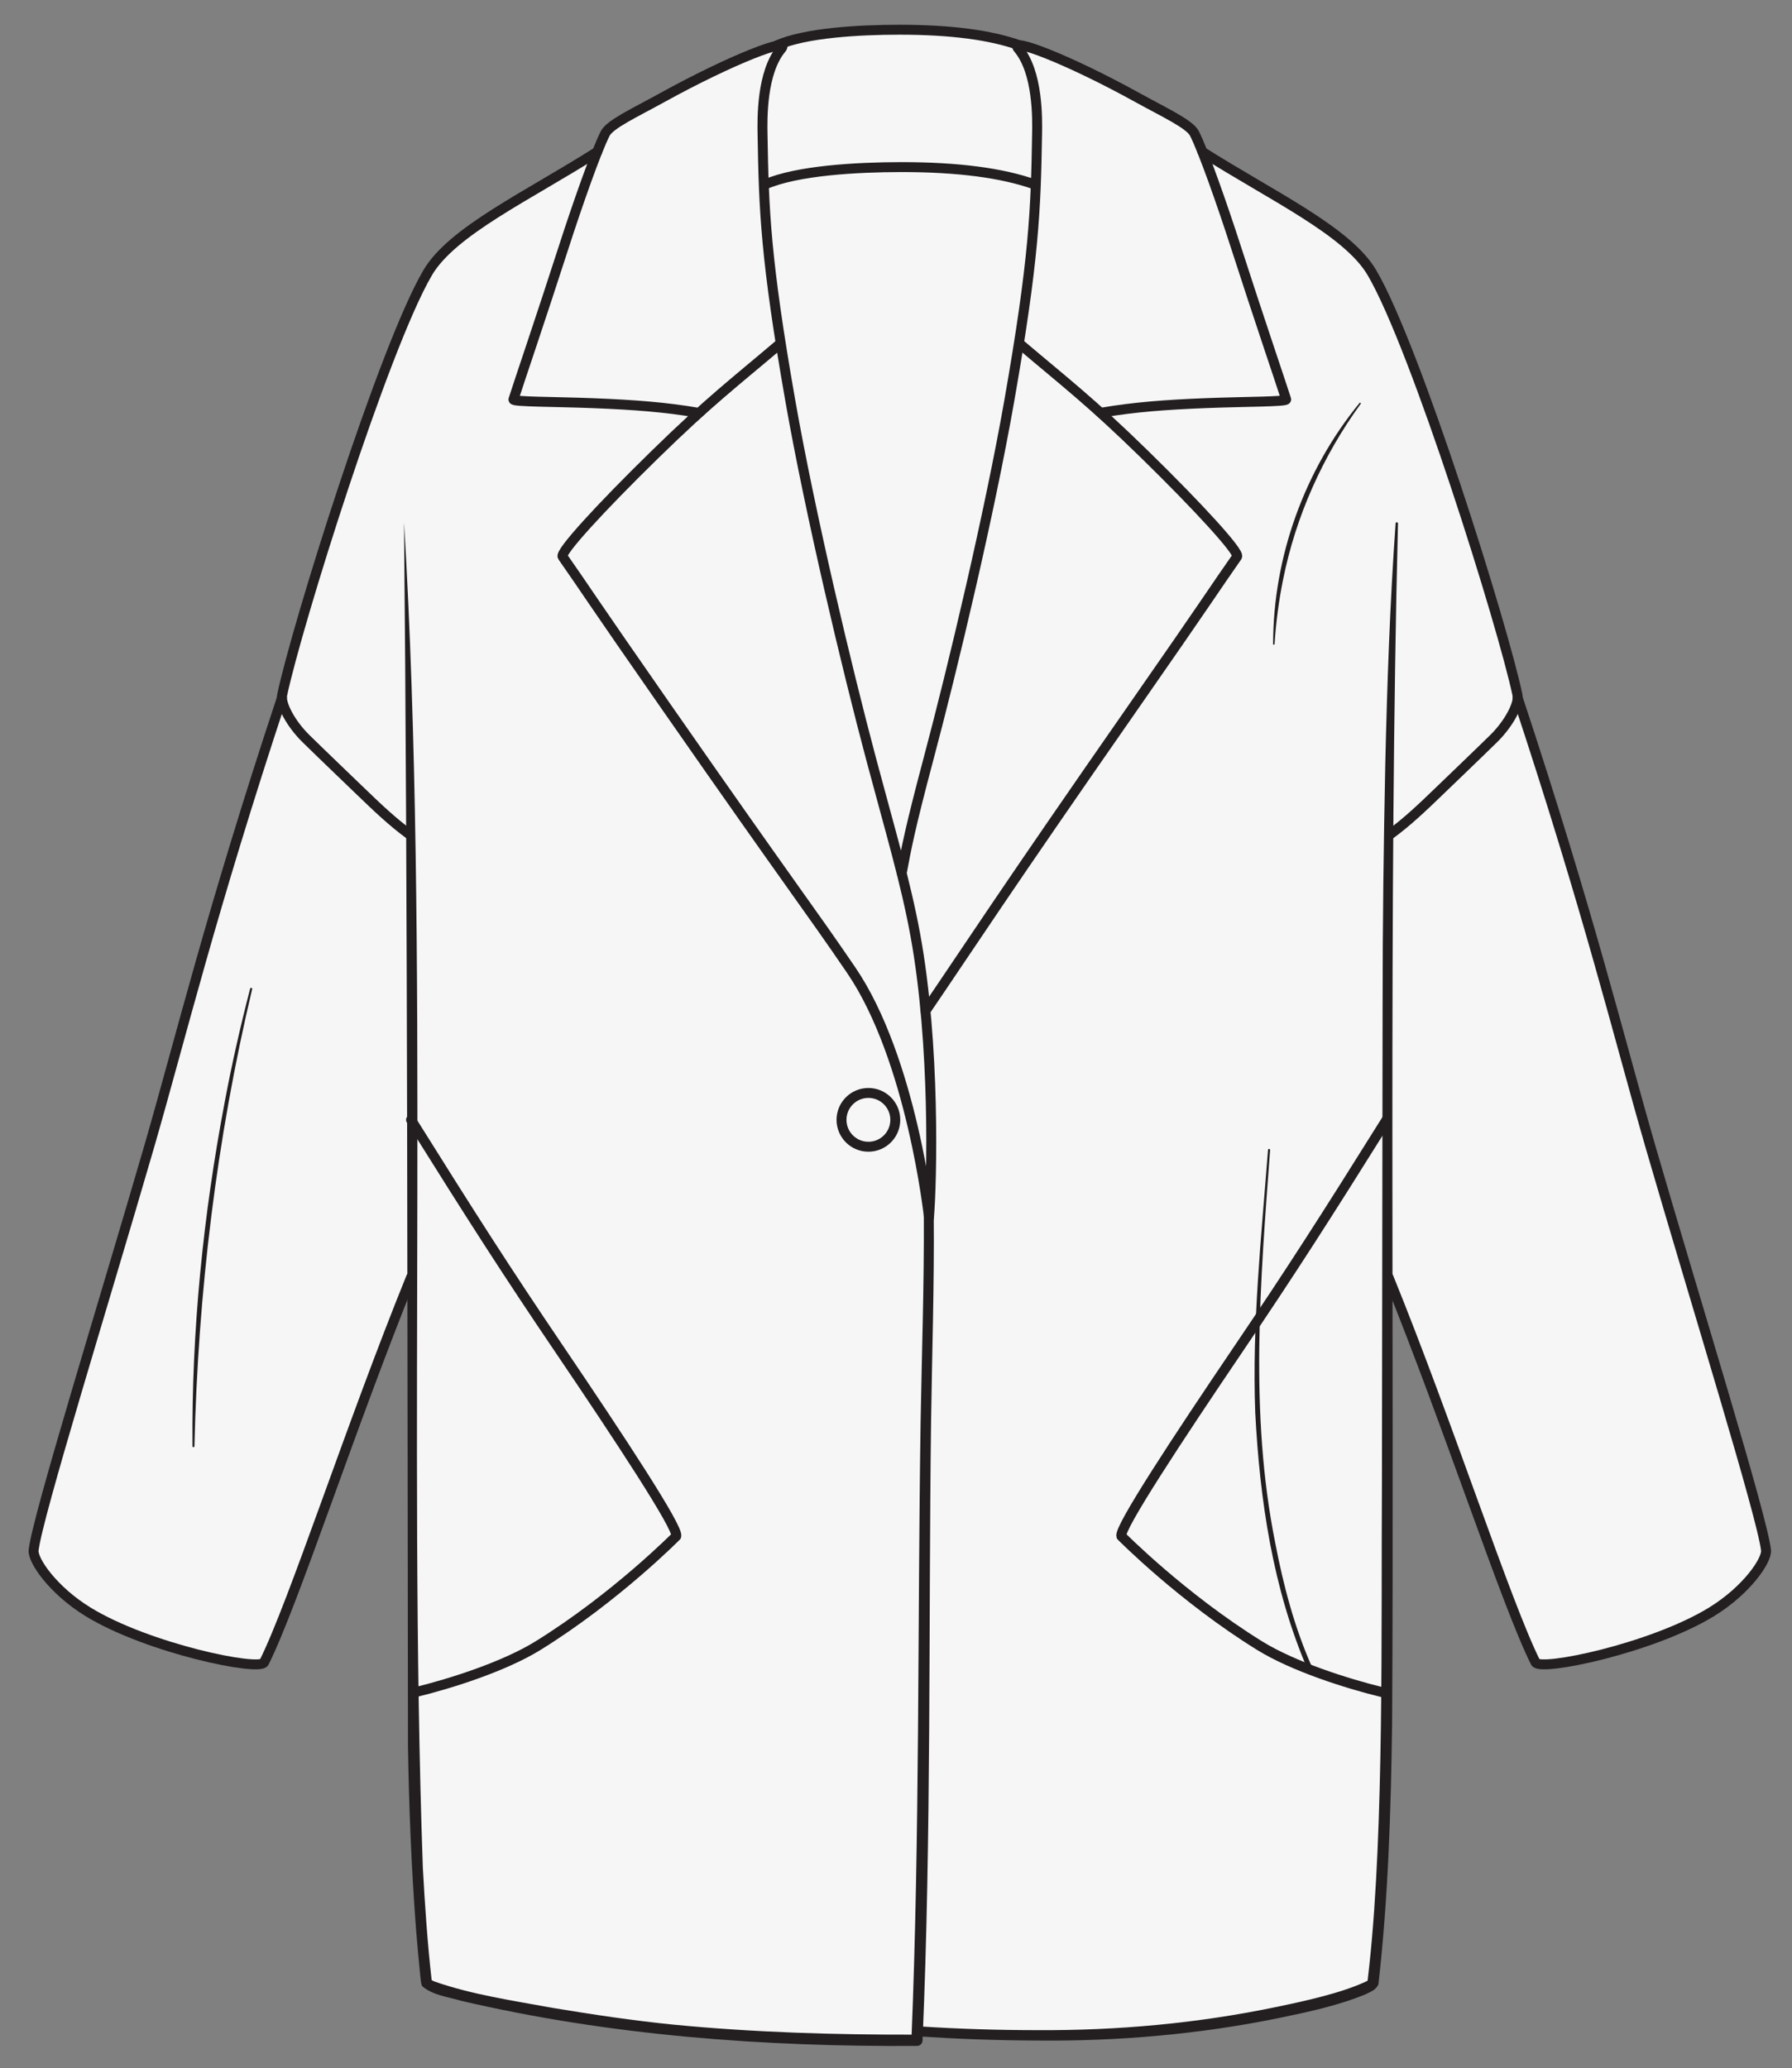 <?xml version="1.0" encoding="UTF-8"?><svg id="Layer_1" xmlns="http://www.w3.org/2000/svg" viewBox="0 0 239.91 276.9"><rect x="0" y="0" width="239.91" height="276.9" fill="#808080" stroke="none"/><defs><style>.cls-1{fill:#f6f6f6;}.cls-2{fill:#231f20;}.cls-3{fill:none;stroke:#231f20;stroke-linecap:round;stroke-linejoin:round;stroke-width:1.33px;}</style></defs><path class="cls-1" d="m221.12,153.31c-4.2-14.47-8.22-31.2-17.76-60.04h0c0-.12,0-.24-.01-.34-1.94-9.21-13.61-46.53-19.48-56.54-3.28-5.58-13.43-10.29-22.7-16.19h0c-.41-1.02-.78-1.87-1.07-2.45-.63-1.25-3.99-2.79-7.58-4.78-7.73-4.27-14.29-6.98-15.83-7.03h0c-3.93-1.4-9.21-2.1-16.09-2.1-5.37,0-12.53.4-16.4,2.09l-.07.07c-2.14.44-8.25,3.04-15.35,6.96-3.59,1.98-6.95,3.53-7.58,4.78-.29.58-.66,1.43-1.07,2.45h0c-9.27,5.89-19.43,10.6-22.7,16.18-5.87,10-17.55,47.33-19.48,56.54-.02.1-.02.23-.01.35h0c-.55,1.65-1.08,3.27-1.59,4.85h0s0,0,0,0c-8.41,25.89-12.21,41.54-16.17,55.18-6.13,21.14-14.98,49.56-15.49,54.1-.15,1.33,2.56,5.35,7.31,8.26,7.98,4.89,22.94,7.98,23.55,6.75,3.82-7.63,11.14-30.22,18.91-49.66h0s.89-1.83.89-1.83c.02,32.99.16,45.37.13,55.41-.05,16.24,1,32.27,1.82,38.91.14,1.12,13.2,3.87,27.88,5.82,16.34,2.17,37.79,1.94,37.79,1.94.02-.39.03-.79.05-1.19h0s0,0,0,0c0,0,.55.04,1.54.1h0s0,0,0,0c5.03.31,21.47,1.12,35.13-.7,14.68-1.95,24.2-4.86,24.33-5.97.82-6.64,1.86-22.67,1.82-38.91-.03-10.04.11-22.43.13-55.46l.16.08c8.04,19.83,15.7,43.6,19.64,51.46.61,1.23,15.57-1.86,23.55-6.75,4.75-2.91,7.46-6.93,7.31-8.26-.51-4.54-9.36-32.96-15.49-54.1Zm-18.06-58.71v-.04c0-.06.02-.11.04-.16l-.04.2Z"/><g><path class="cls-3" d="m104.22,46.2c-5.83,4.95-9.28,7.55-16.53,14.64-7.4,7.23-12.76,13.11-12.37,13.68,3.17,4.53,3.61,5.37,13.83,20.04,17.36,24.92,18.98,26.78,24.8,35.31,8.14,11.94,10.42,33.13,10.42,33.13.4-4.75.86-23.21-1.83-37.84-1.3-7.11-3.43-14.21-5.9-23.49-3.32-12.46-8.18-32.93-10.83-48-3.34-19.05-3.55-25.6-3.72-35.65-.04-2.09-.15-8.33,2.53-11.52,1.32-1.58-6.46,1.32-16.02,6.6-3.59,1.98-6.95,3.53-7.58,4.78-1.23,2.43-3.74,9.6-5.5,15.05-3.17,9.83-6.01,18.13-6.78,20.55-.1.33,5.45.29,10.77.5s9.63.53,13.96,1.28"/><path class="cls-3" d="m79.95,20.33c-9.27,5.89-19.43,10.6-22.7,16.19-5.87,10-17.55,47.33-19.48,56.54-.24,1.15,1.12,3.79,3.19,5.82,2.29,2.25,6.34,6.12,7.33,7.08,2.29,2.21,4.22,4.04,6.46,5.69"/><path class="cls-2" d="m54.1,70.1c3.4,56.85.5,123.02,2.51,179.96.27,4.97.63,10.26,1.2,15.22.01-.1-.08-.21-.1-.24.16.1.3.18.49.25,5.05,1.76,10.52,2.55,15.79,3.52,5.37.89,10.76,1.7,16.16,2.24,10.82,1.05,21.73,1.37,32.61,1.34,0,0-.74.72-.74.72,1.13-27.58.81-55.18,1.23-82.78.16-9.2.48-18.4.43-27.58,0-.37.29-.67.66-.67s.67.29.67.66c.08,9.23-.23,18.42-.36,27.62-.35,27.6.05,55.23-1.14,82.82-.01.4-.34.72-.74.72-20.5.13-41.11-1.37-61.11-6.06-1.65-.5-3.65-.71-5.07-1.88-.25-.17-.28-1.22-.33-1.5-.13-1.24-.46-4.83-.56-6.14-.62-8.18-.95-16.37-1.08-24.56-.08-50.71-.04-114.05-.53-163.66h0Z"/><path class="cls-3" d="m37.75,93.4c-9.55,28.84-13.57,45.57-17.76,60.04-6.13,21.14-14.98,49.56-15.49,54.1-.15,1.33,2.56,5.35,7.31,8.26,7.98,4.89,22.94,7.98,23.55,6.75,3.94-7.88,11.62-31.71,19.68-51.56"/><path class="cls-3" d="m104.01,6.07c3.86-1.69,11.03-2.09,16.4-2.09,6.88,0,12.17.7,16.09,2.09"/><path class="cls-3" d="m55.03,149.92c8.18,13.08,12.91,20.46,19.8,30.63,8.24,12.17,16.02,24,15.71,25.1,0,0-8.11,8.22-18.51,14.66-4.49,2.78-11.6,5.06-16.45,6.24"/><circle class="cls-3" cx="116.26" cy="149.92" r="3.6"/><path class="cls-3" d="m120.72,116.89c.61-3.27,1.1-5.95,3.57-15.23,3.32-12.46,8.18-32.93,10.83-48,3.34-19.05,3.55-25.6,3.72-35.65.04-2.09.15-8.33-2.53-11.52-1.32-1.58,6.46,1.32,16.02,6.6,3.59,1.98,6.95,3.53,7.58,4.78,1.23,2.43,3.74,9.6,5.5,15.05,3.17,9.83,6.01,18.13,6.78,20.55.1.33-5.45.29-10.77.5s-9.63.53-13.96,1.28"/><path class="cls-3" d="m136.72,46.2c5.83,4.95,9.28,7.55,16.53,14.64s12.76,13.11,12.37,13.68c-3.17,4.53-3.61,5.37-13.83,20.04-17.36,24.92-22.07,32.23-27.88,40.76"/><path class="cls-3" d="m160.98,20.33c9.27,5.89,19.43,10.6,22.7,16.19,5.87,10,17.55,47.33,19.48,56.54.24,1.15-1.12,3.79-3.19,5.82-2.29,2.25-6.34,6.12-7.33,7.08-2.29,2.21-4.22,4.04-6.46,5.69"/><path class="cls-2" d="m187.16,70.11c-1.26,49.46-.48,111.12-.79,160.82-.16,11.58-.52,23.21-1.83,34.72-.33.79-1.11,1.02-1.75,1.35-3.81,1.56-7.79,2.38-11.78,3.21-10.55,2.14-21.36,3.08-32.12,2.97-5.38-.02-10.75-.2-16.12-.58-.37-.03-.64-.34-.62-.71.03-.37.35-.65.72-.62,5.32.35,10.68.52,16.02.52,10.69.06,21.34-.9,31.82-3.07,4.05-.84,9.07-1.93,12.39-3.55-.03.14-.01.06-.01.02l.03-.25s.22-1.98.22-1.98c1.98-18.48,1.55-45.39,1.67-64.22,0,0,.09-64.34.09-64.34,0-10.73.14-21.45.36-32.18.25-10.72.62-21.45,1.38-32.15,0-.09.08-.16.17-.15.09,0,.15.08.15.17h0Z"/><path class="cls-3" d="m203.18,93.4c9.55,28.84,13.57,45.57,17.76,60.04,6.13,21.14,14.98,49.56,15.49,54.1.15,1.33-2.56,5.35-7.31,8.26-7.98,4.89-22.94,7.98-23.55,6.75-3.94-7.88-11.62-31.71-19.68-51.56"/><path class="cls-3" d="m185.63,149.92c-8.18,13.08-12.91,20.46-19.8,30.63-8.24,12.17-16.02,24-15.71,25.1,0,0,8.11,8.22,18.51,14.66,4.49,2.78,11.6,5.06,16.45,6.24"/><path class="cls-3" d="m102.4,24.7c4.3-1.88,12.27-2.32,18.24-2.33,7.65,0,13.53.78,17.9,2.33"/><path class="cls-2" d="m33.76,132.41c-4.76,20.06-7.25,40.61-7.73,61.21,0,.16-.27.17-.26,0-.13-15.49,1.44-30.97,4.33-46.17.95-5.07,2.1-10.11,3.39-15.1.04-.16.32-.11.27.07h0Z"/><path class="cls-2" d="m170.44,86.21c.01-11.65,4.2-23.26,11.58-32.27.07-.09.22.02.15.12-5.09,7.01-8.7,15.07-10.4,23.57-.57,2.83-.95,5.7-1.13,8.59,0,.12-.2.12-.2,0h0Z"/><path class="cls-2" d="m175.09,223.56c-4.69-10.85-6.43-22.72-7.04-34.44-.44-11.76.81-23.48,1.71-35.18,0-.17.29-.16.28.02-1.3,17.5-2.79,35.22.68,52.57,1.1,5.74,2.6,11.44,4.98,16.76.08.17,0,.37-.16.44-.17.08-.37,0-.44-.17h0Z"/></g></svg>